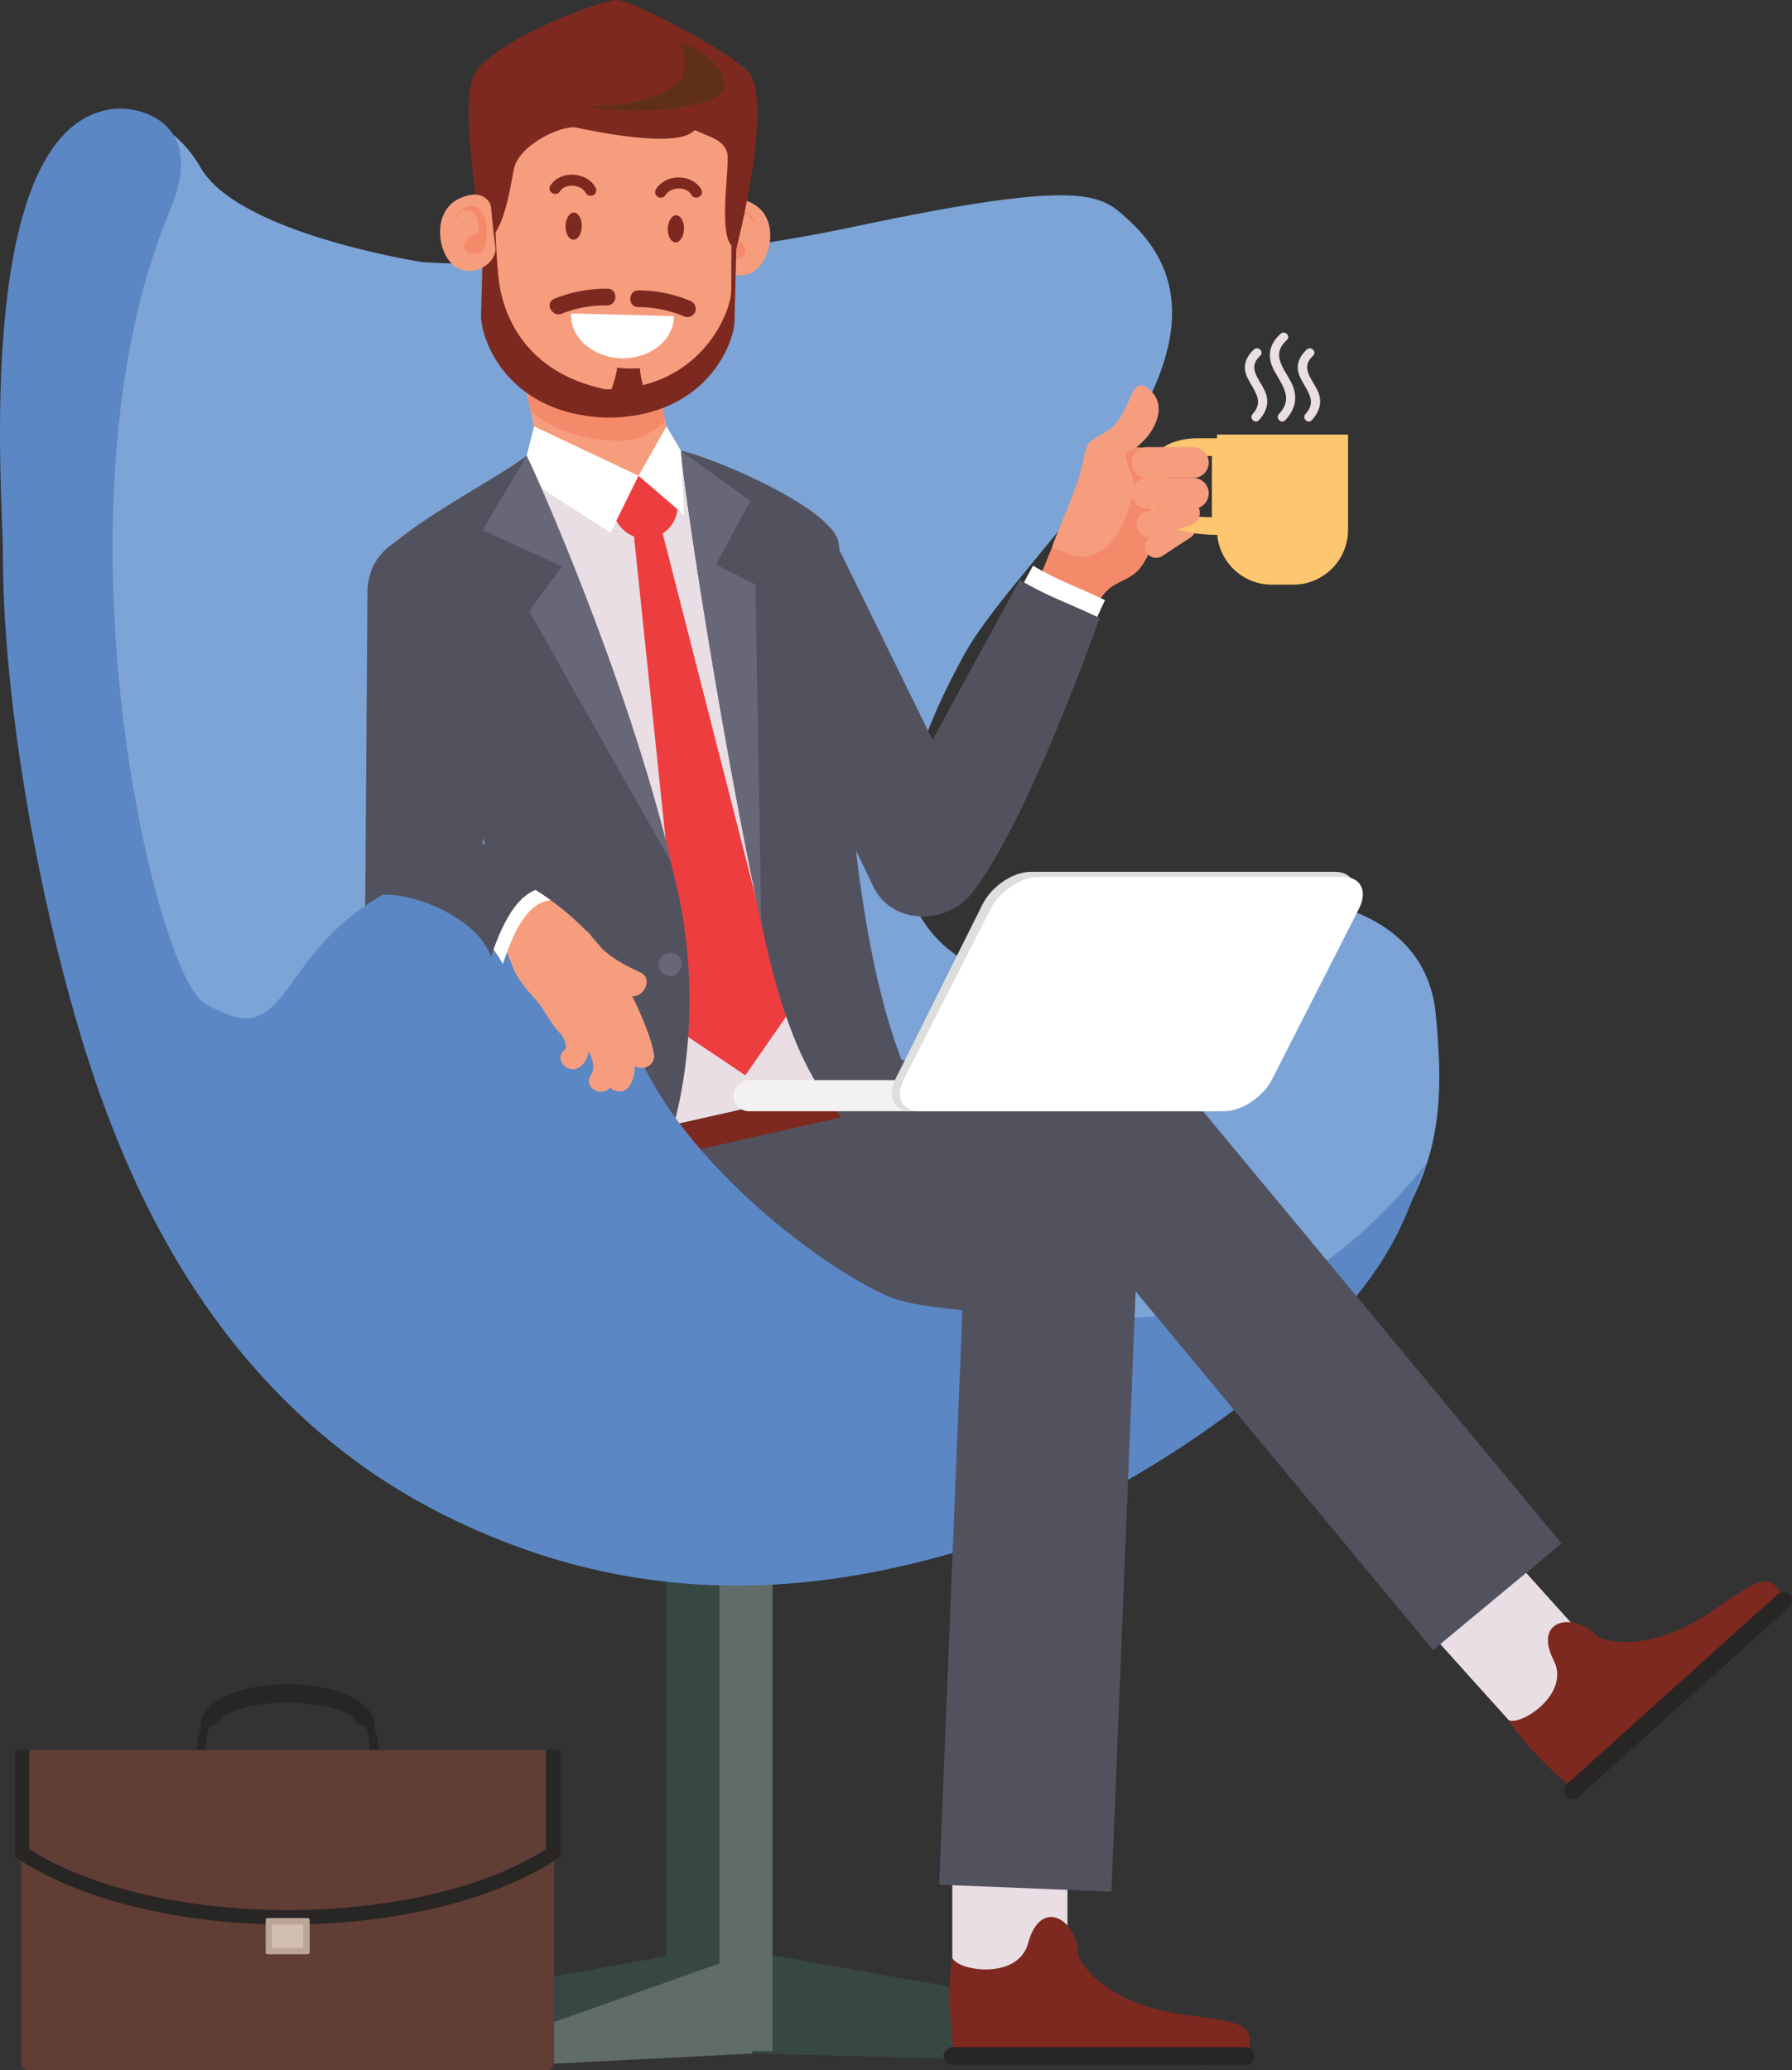 <svg xmlns="http://www.w3.org/2000/svg" width="536" height="619" viewBox="0 0 536 619"><rect x="0" y="0" width="536" height="619" fill="#333333" stroke="none"/><defs><style>.a{fill:#374744;}.b{fill:#616c68;}.c{fill:#7ca4d6;}.d{fill:#5b87c5;}.e{fill:#52525f;}.f{fill:#f58a6a;}.g{fill:#f69d7e;}.h,.i{fill:#fdc66f;}.i{opacity:0.4;mix-blend-mode:color-dodge;isolation:isolate;}.j{fill:#fff;}.k{fill:#e9dee3;}.l{fill:#7d291f;}.m,.r{fill:#282625;}.n{fill:#ee3d3f;}.o{fill:#676778;}.p{fill:#603016;}.q{fill:#603d35;}.q,.r{fill-rule:evenodd;}.s{fill:#baa597;}.t{fill:#d2beb1;}.u{fill:#f2f2f2;}.v{fill:#dedede;}</style></defs><g transform="translate(0)"><g transform="translate(72.076 423.293)"><rect class="a" width="31.736" height="189.994" transform="translate(127.223)"/><path class="a" d="M963.789,2034.657l134.9-23.951v30.445l-134.9,3.458Z" transform="translate(-963.789 -1850.397)"/><path class="b" d="M942.04,2034.657l67.6-23.951v30.445l-67.6,3.458Z" transform="translate(-856.639 -1850.397)"/><path class="a" d="M914.858,2034.657l-134.9-23.951v30.445l134.9,3.458Z" transform="translate(-626.952 -1850.397)"/><rect class="b" width="15.868" height="189.994" transform="translate(143.091)"/></g><path class="c" d="M1025.69,1378.259c-8.074-7.318-12.217-12.7-82.042,2.116s-129.07,10.579-129.07,10.579-55.013-8.463-66.3-28.211-36.405-23.487-41.694,1.155c-24.95,116.238-4.662,221.1,21.158,279.285,6.142,13.843,27.589,65.863,81.191,109.591s191.81,42.747,268.72-38.086c39.878-41.912,43.566-61.361,40.04-98.742s-52.03-38.791-71.951-31.788c-23.24,8.171-43.585,29.516-66.831,16.924-33.854-18.337-19.749-61.309-2.116-93.047S1068.486,1417.051,1025.69,1378.259Z" transform="translate(-688.231 -1312.577)"/><g transform="translate(1.559 32.492)"><path class="d" d="M734.006,1344.771c3.318-.312,26.573,2.334,14.848,30.378-37.156,88.867-4.72,228.719,10.542,237.271,28.014,15.7,21.158-13.753,55.011-32.8s63.325,11.645,74.566,43.79c11.631,33.263,54.427,67.121,76.643,76.643s89.476,10.61,118.489-4.233c20.218-10.344,37.116-31.268,40.792-35.959-5.791,12.177-7.408,28.906-36.5,56.228-22.925,21.534-60.321,46.453-93.165,56.845-38.647,12.227-95.141,25.672-161.788-7.124s-92.359-95.235-102.464-122.18c-15.516-41.379-30.65-113.319-30.563-166.452C700.449,1461.219,691.019,1348.819,734.006,1344.771Z" transform="translate(-699.563 -1344.749)"/></g><g transform="translate(217.577 99.444)"><path class="e" d="M897.885,1602.706c4.2,8.559,14.741,10.951,23.3,6.754h0a17.26,17.26,0,0,0,7.9-23.1L886.924,1500.4a17.259,17.259,0,0,0-23.1-7.9h0a17.258,17.258,0,0,0-7.9,23.1Z" transform="translate(-854.165 -1436.891)"/><g transform="translate(44.271)"><g transform="translate(44.7 15.799)"><g transform="translate(0)"><path class="f" d="M783.842,1515.448c4.633,4.571,13.125,5.728,18.45,9.381.649-5.882,3.223-13.577,8.506-16.5,3.554-1.961,6.1-2.567,8.464-6.284,3.35-5.262,4.457-12.054,5.417-18.106l5.4-15.516c-4.983-1.212-8.975-.866-13.136-1.212-1.4-.12-3.864.795-4.964.739-5.621-.261-9.853,1.537-11.574,6.911v.007c-.092.268-.169.558-.246.847C799,1480.268,785.992,1512.6,783.842,1515.448Z" transform="translate(-783.842 -1448.744)"/><path class="g" d="M778.591,1502.976a3.365,3.365,0,0,0,4.657.978l8.442-5.51a3.365,3.365,0,0,0,.979-4.656h0a3.364,3.364,0,0,0-4.656-.978l-8.442,5.51a3.365,3.365,0,0,0-.979,4.656Z" transform="translate(-742.15 -1452.947)"/><path class="g" d="M813.3,1465.389a.073.073,0,0,1-.02.008C813.28,1465.408,813.29,1465.4,813.3,1465.389Zm-13.5,5.763v-.007c.156-.733.332-1.446.536-2.138.5-1.7.9-5.212,1.855-6.487,1.389-1.856,5.247-3.076,7.2-5.016,3-2.984,3.746-5.3,5.452-9.056,1.164-2.553,2.356-4.817,5.4-2.384,6.742,5.388.839,14.889-5.057,18.408a11.341,11.341,0,0,1-1.869.911c-.177,2.595,1.685,4.972,2.159,7.581.648,3.583-.636,7.646-1.94,11.011-2.8,7.237-8.161,13.778-15.686,12l-6.538-2.372C792.347,1489.957,798.811,1475.871,799.8,1471.152Z" transform="translate(-783.238 -1445.025)"/><path class="h" d="M762.447,1462.678c.006.181.014.359.014.54v27.941a16.408,16.408,0,0,1-16.408,16.408h-6.386a16.409,16.409,0,0,1-16.409-16.408v-27.941c0-.181.008-.36.013-.54Z" transform="translate(-665.796 -1447.985)"/><path class="h" d="M780.984,1464.025h7.486a2.669,2.669,0,0,1,2.644,2.644v23.6a2.67,2.67,0,0,1-2.644,2.645c-8.652,0-19.643-1.152-22.234-11.19a16.2,16.2,0,0,1,1.714-11.444c2.653-4.571,8.1-6.12,13.035-6.252,3.413-.091,3.4,5.2,0,5.29-3.78.1-7.683,1.2-9.184,5.042a10.912,10.912,0,0,0,.093,7.59c2.862,6.038,10.969,5.675,16.577,5.675l-2.646,2.644v-23.6l2.646,2.646h-7.486C777.573,1469.316,777.573,1464.025,780.984,1464.025Z" transform="translate(-729.886 -1448.211)"/><path class="g" d="M773.33,1471.81a4.607,4.607,0,0,0,4.607,4.608h13.805a4.607,4.607,0,0,0,4.607-4.608h0a4.607,4.607,0,0,0-4.607-4.607H777.937a4.607,4.607,0,0,0-4.607,4.607Z" transform="translate(-741.359 -1448.744)"/><path class="g" d="M773.33,1482.88a4.607,4.607,0,0,0,4.607,4.607h13.805a4.606,4.606,0,0,0,4.607-4.607h0a4.606,4.606,0,0,0-4.607-4.606H777.937a4.606,4.606,0,0,0-4.607,4.606Z" transform="translate(-741.359 -1450.601)"/><path class="g" d="M776.712,1494.6a3.9,3.9,0,0,0,4.875,2.572l11.159-3.451a3.9,3.9,0,0,0,2.572-4.874h0a3.9,3.9,0,0,0-4.875-2.573l-11.16,3.451a3.9,3.9,0,0,0-2.571,4.875Z" transform="translate(-743.172 -1451.913)"/></g><path class="i" d="M727.983,1486.046a4.54,4.54,0,0,0,4.54,4.54h0a4.54,4.54,0,0,0,4.54-4.54v-13.983a4.54,4.54,0,0,0-4.54-4.54h0a4.54,4.54,0,0,0-4.54,4.54Z" transform="translate(-644.331 -1448.798)"/></g><g transform="translate(0 69.729)"><path class="j" d="M829.974,1543.082c-1.417-.894-2.841-1.78-4.277-2.643-4.867-2.928-10.05-5.335-15.08-7.982l12.349-22.636c8.554,4.973,12.63,5.968,21.523,10.28l-11.43,24.709Q831.526,1543.931,829.974,1543.082Z" transform="translate(-775.833 -1509.821)"/><path class="e" d="M814,1591.386l41.722-76.477c9.488,5.516,14.011,6.62,23.876,11.4,0,0-20.139,57.651-36.971,80.67-5.252,7.182-12.518,9.41-20.619,5.733A16.111,16.111,0,0,1,814,1591.386Z" transform="translate(-812.555 -1510.674)"/></g><g transform="translate(110.513)"><path class="k" d="M735.608,1451.327c3.62-3.905.266-7.057-1.563-10.831-1.558-3.215-.6-6.1,1.94-8.448,1.251-1.155,3.126.711,1.87,1.87-3.851,3.559-.47,6.659,1.3,10.307,1.61,3.318.748,6.354-1.679,8.972-1.162,1.253-3.028-.622-1.869-1.871Z" transform="translate(-717.476 -1426.989)"/><path class="k" d="M744.992,1450.381c4.351-4.621,1.009-8.474-1.459-12.989-2.245-4.106-1.516-7.857,1.929-10.991,1.259-1.145,3.135.72,1.87,1.87-4.643,4.225-1.268,7.933,1.12,12.311,2.31,4.235,1.7,8.178-1.591,11.67-1.172,1.243-3.038-.631-1.87-1.871Z" transform="translate(-734.791 -1426.042)"/><path class="k" d="M754.61,1451.327c3.62-3.905.267-7.057-1.563-10.831-1.558-3.215-.6-6.1,1.94-8.448,1.251-1.155,3.126.711,1.87,1.87-3.851,3.559-.47,6.659,1.3,10.307,1.61,3.319.748,6.354-1.679,8.972-1.162,1.253-3.028-.622-1.869-1.871Z" transform="translate(-752.294 -1426.989)"/></g></g></g><path class="e" d="M812.892,1675.516h59.95c-.222-2.487,1.63,1.2,3,2.631,2.242,2.342,4.245,4.938,6.348,7.4,4.767,5.583,9.288,10.62,15.5,14.653a136.76,136.76,0,0,0,32.465,15.674c11.743,3.9,39.911,7.177,42.141,21.707,6.555,42.724-132.957,20.526-142.3,18.179C796.064,1747.236,795.917,1699.149,812.892,1675.516Z" transform="translate(-633.643 -1369.409)"/><path class="e" d="M794.03,1709.539c-.763,11.741-6.071,23.936,15.893,25.366l83.467,2.456c21.96,1.431,24.322.072,25.086-11.669l-22.958-38.483c-21.963-1.431-98.336,1.31-99.1,13.05Z" transform="translate(-572.706 -1371.388)"/><path class="e" d="M1037.271,1612.681c0,9.533,8.413,16.323,17.946,16.323h0a17.259,17.259,0,0,0,17.259-17.259V1516a17.26,17.26,0,0,0-17.259-17.26h0a17.26,17.26,0,0,0-17.259,17.26Z" transform="translate(-928.047 -1339.115)"/><g transform="translate(293.305 296.907)"><g transform="translate(122.353 155.588)"><rect class="k" width="66.617" height="33.349" transform="translate(44.573 71.822) rotate(-131.997)"/><g transform="translate(35.475 20.444)"><path class="l" d="M646.322,1882.409,583.36,1939.1c-12.985-10.81-18.694-20-18.694-20,3.6,2.04,18.707-7.737,13.607-17.777-6.389-12.585,6.342-14.652,13.235-6.995,4.584,2.064,16.1,3.4,31.488-6.083,4.765-2.937,9.269-6.649,14.243-9.23,2.571-1.335,5.514-1.97,7.209-.092C645.316,1879.881,646.4,1880.816,646.322,1882.409Z" transform="translate(-564.666 -1877.746)"/><path class="m" d="M628.436,1882.315a2.908,2.908,0,0,1-.6,4.031l-62.384,56.168a2.9,2.9,0,0,1-4.069.17h0a2.9,2.9,0,0,1,.6-4.027l62.383-56.167a2.906,2.906,0,0,1,4.068-.176Z" transform="translate(-544.145 -1878.386)"/></g></g><path class="e" d="M778.986,1862.733,647.413,1704.161c-6.492-7.826-4.426-20.254,4.617-27.761l5.657-4.694c9.045-7.5,21.642-7.243,28.136.584L817.4,1830.86Z" transform="translate(-643.628 -1666.244)"/></g><g transform="translate(110.889 0)"><path class="k" d="M913.6,1473.806l30,197.46,60.989-13.748-43.065-191.13-4.4-7.5Z" transform="translate(-868.662 -1331.398)"/><g transform="translate(41.819 87.814)"><path class="g" d="M968.842,1419.716,979.276,1466l27.588-.267,10.108-8.231-10.433-46.282Z" transform="translate(-968.842 -1411.217)"/><path class="f" d="M1008.78,1416.4l7.6,33.692c-3,2.413-6.092,5.78-12.788,5.956-11.464.3-23.361-4.291-27.54-9.131l-4.964-22.018Z" transform="translate(-970.11 -1412.087)"/></g><g transform="translate(72.198 141.8)"><path class="n" d="M967.072,1487.453a9.653,9.653,0,0,0,11.3,7.664h0a9.651,9.651,0,0,0,7.68-11.287l-.256-1.343c-1-5.234-4.856-7.15-10.1-6.151l-1.42.272c-5.242,1-8.461,4.267-7.462,9.5Z" transform="translate(-966.634 -1476.081)"/><path class="n" d="M943.81,1646.193l17.715,11.872,12.242-17.591-38.644-151.023-7.53,1.438Z" transform="translate(-921.684 -1478.323)"/></g><g transform="translate(45.15 127.486)"><path class="j" d="M972.667,1458.883l-8.362,14.773,13.627,11.734-.863-19Z" transform="translate(-929.359 -1458.883)"/><path class="j" d="M984.376,1458.883l31.251,14.773-8.4,17.024L980.679,1473.6Z" transform="translate(-980.679 -1458.883)"/></g><rect class="l" width="8.864" height="91.984" transform="matrix(-0.22, -0.976, 0.976, -0.22, 70.019, 350.063)"/><path class="e" d="M949.646,1671.7l-24.465.866c-14.757-13.321-22.655-31.624-29.489-63.628-12.435-58.222-24.1-136.209-23.963-141.026l0-.059a.9.9,0,0,1,.022-.225c11.911,2.924,45.441,17.575,47.077,27.575C920.456,1505.138,916.627,1631.415,949.646,1671.7Z" transform="translate(-778.87 -1332.864)"/><g transform="translate(92.91 134.973)"><g transform="translate(0)"><path class="o" d="M946.89,1501.683l11.814,5.995,1.763,101.3c-13.358-62.318-23.977-135.661-23.912-140.8l0-.062.018-.24,20.593,14.825Z" transform="translate(-936.554 -1467.88)"/></g></g><g transform="translate(0 136.258)"><path class="e" d="M1014.41,1641.18c.24,1.779,7.153,31.28-2.919,56.307l37.47-16.038c7.922-18.6,12.454-51.547,4.812-83.708-13.9-58.51-42.36-121.894-44.6-126.224l-.027-.052c-.071-.13-.139-2.044-.148-2.042-9.823,7.88-49.348,27.023-46.5,36.853C965.34,1516.042,1009.617,1605.989,1014.41,1641.18Z" transform="translate(-962.358 -1469.422)"/><g transform="translate(33.484)"><g transform="translate(0)"><path class="o" d="M992.586,1502.546l-9.822,13.36,42.547,75.267c-13.235-55.558-41.105-117.652-43.291-121.75l-13.159,22.234Z" transform="translate(-968.861 -1469.422)"/></g></g><path class="o" d="M972.058,1650.5a3.413,3.413,0,1,1-4-2.282A3.261,3.261,0,0,1,972.058,1650.5Z" transform="translate(-879.28 -1499.392)"/></g><g transform="translate(20.738)"><g transform="translate(81.907 59.451)"><path class="g" d="M933.422,1392.338c-1.23,6.338,10.871,12.806,15.591,1.677,2.124-5.009,2.3-14.514-7.532-16.728-2.792-.629-5.529.807-6.134,3.307C935.347,1380.594,934.585,1386.357,933.422,1392.338Z" transform="translate(-933.335 -1377.14)"/><path class="f" d="M939.278,1385.106c.678-2.11,2.534-4.167,4.93-3.705,1.938.375,4.308,2.538,4.017,4.718-.488-2.125-2.573-4.562-4.886-3.221-1.984,1.153-2.126,4.012-2.071,6.091,10.231,5.729-2.2,10.31-2.579,2.715A20.653,20.653,0,0,1,939.278,1385.106Z" transform="translate(-935.822 -1377.844)"/></g><g transform="translate(8.546)"><g transform="translate(3.712 18.708)"><path class="g" d="M984.075,1328.209v0c-.031,0-.061,0-.089,0s-.061,0-.09,0v0c-20.985-.356-37.962,4.883-38.146,11.861l-1.606,61.28c-.184,7.015,7.395,29.451,37.027,30.77v.005c.031,0,.06,0,.089,0s.06,0,.091,0v0c29.661.235,38.4-21.774,38.588-28.788l1.608-61.279C1021.729,1335.073,1005.049,1328.953,984.075,1328.209Z" transform="translate(-944.037 -1328.187)"/><g transform="translate(0 9.67)"><g transform="translate(20.464 23.849)"><g transform="translate(0)"><g transform="translate(4.818 11.344)"><g transform="translate(0)"><path class="l" d="M964.343,1387.044c-.059,2.238.977,4.083,2.316,4.118s2.469-1.753,2.527-3.989-.977-4.085-2.315-4.119S964.4,1384.806,964.343,1387.044Z" transform="translate(-933.769 -1382.252)"/><path class="l" d="M1005.915,1386.209c-.059,2.239-1.191,4.026-2.529,3.99s-2.375-1.878-2.316-4.117,1.191-4.026,2.529-3.992S1005.973,1383.97,1005.915,1386.209Z" transform="translate(-1001.068 -1382.09)"/></g></g><path class="l" d="M971.663,1373.063c-2.79-4.827-10.657-4.74-13.551-.055a1.671,1.671,0,0,0,2.839,1.76c1.558-2.525,6.237-2.773,7.784-.1,1.075,1.86,4.008.262,2.928-1.608Z" transform="translate(-926.26 -1368.63)"/><path class="l" d="M998.941,1373.469c1.684-2.588,6.343-2.1,7.768.506a1.672,1.672,0,0,0,2.929-1.61c-2.643-4.83-10.5-5.328-13.536-.655-1.176,1.811,1.67,3.56,2.84,1.759Z" transform="translate(-995.822 -1368.461)"/></g><path class="j" d="M998.738,1419.13c0,.079,0,.16,0,.241-.186,7.047-7.224,12.578-15.724,12.355s-15.238-6.115-15.053-13.162c0-.082.006-.161.01-.24Z" transform="translate(-961.511 -1376.823)"/><g transform="translate(0.031 34.099)"><g transform="translate(0)"><g transform="translate(0)"><path class="l" d="M992.758,1416.864a34.647,34.647,0,0,1,13.432-2.43c3.226-.025,3.367-5.029.131-5a40.9,40.9,0,0,0-15.979,3.046c-2.964,1.278-.53,5.656,2.417,4.387Z" transform="translate(-988.994 -1409.431)"/></g><g transform="translate(24.15 0.506)"><path class="l" d="M977.9,1413.13a39.63,39.63,0,0,0-15.322-3.091c-3.231-.08-3.362,4.925-.131,5a35.9,35.9,0,0,1,13.994,2.877,2.508,2.508,0,0,0,3.127-1.666,2.563,2.563,0,0,0-1.668-3.123Z" transform="translate(-960.087 -1410.038)"/></g></g></g></g><g transform="translate(0)"><path class="l" d="M1021.672,1346.234l-1.606,61.279c-.185,7.016-8.929,29.022-38.59,28.788v0l-.178-.006v0c-29.632-1.319-37.211-23.756-37.027-30.772l1.606-61.278a6.153,6.153,0,0,1,2.579-4.442s-.811,42.49,1.278,56.453c1.424,9.514,7.711,26.567,31.791,31.591v0l.166,0v-.006c27.736.184,37.229-22.405,37.413-29.419l.224-56.769A6.149,6.149,0,0,1,1021.672,1346.234Z" transform="translate(-944.268 -1339.806)"/><path class="l" d="M983.388,1450.208l-.281-.043-.285.027c.007-.021.011-.047.017-.07l-7.191-1.1c1.947-.864,4.379-9.76,4.382-11.264a28.633,28.633,0,0,0,6.8.179c-.073,1.5,1.889,10.513,3.787,11.477l-7.239.727C983.381,1450.161,983.383,1450.186,983.388,1450.208Z" transform="translate(-939.327 -1356.232)"/></g></g></g><g transform="translate(0)"><path class="l" d="M1021.316,1326.853c-6.443-6.357-36.023-21.9-39.11-21.114-4.654-.156-39.2,12.872-43.027,23.16-4.082,10.969,3.073,49.15,3.073,49.15,6.374-.927,8.391-18.471,9.279-22.1,1.752-7.152,14.426-12.944,18.58-12.078,35.169,7.327,34.461.211,35.7.827,3.8,1.892,8.125,2.552,9.409,6.583,1.134,3.556-3.539,27.491,2.777,28.75C1018,1380.034,1029.653,1335.078,1021.316,1326.853Z" transform="translate(-937.921 -1305.71)"/><g transform="translate(34.146 12.612)"><path class="p" d="M991.688,1330.767c-1.518-4.1-8.618-8.773-12.661-9.9,2.187,5.794,2.755,10.955-3.881,14.369-7.958,4.095-16.489,4.871-25.218,4.714a85.754,85.754,0,0,0,33.13-.378C987.733,1338.514,994.017,1337.055,991.688,1330.767Z" transform="translate(-949.929 -1320.864)"/></g></g></g><g transform="translate(0 58.175)"><path class="g" d="M1048.61,1391.147c.9,6.394-11.526,12.218-15.655.854-1.859-5.111-1.536-14.613,8.4-16.307,2.822-.482,5.48,1.1,5.952,3.624C1047.3,1379.317,1047.764,1385.113,1048.61,1391.147Z" transform="translate(-1032.068 -1375.607)"/><path class="f" d="M1044.192,1383.74c-.568-2.143-2.312-4.294-4.73-3.958-1.955.272-4.435,2.307-4.258,4.5.6-2.1,2.809-4.422,5.046-2.962,1.921,1.255,1.914,4.117,1.75,6.192-10.517,5.182,1.658,10.411,2.432,2.846A20.638,20.638,0,0,0,1044.192,1383.74Z" transform="translate(-1030.597 -1376.302)"/></g></g></g><g transform="translate(0 32.492)"><path class="d" d="M888.608,1344.771c3.317-.312,26.573,2.334,14.848,30.378-37.156,88.867-4.721,228.719,10.542,237.271,28.015,15.7,21.157-13.753,55.01-32.8s63.326,11.645,74.567,43.79c11.631,33.263,54.427,67.121,76.643,76.643,6.536,2.8,19.953,3.775,32.166,4.926l-2.979,68.091c-38.634,12.191-94.954,25.412-161.354-7.259-66.649-32.795-92.359-95.235-102.463-122.18-15.517-41.379-30.65-113.319-30.562-166.452C855.05,1461.219,845.621,1348.819,888.608,1344.771Z" transform="translate(-854.165 -1344.749)"/></g><g transform="translate(109.068 251.954)"><g transform="translate(32.977 9.525)"><g transform="translate(0)"><g transform="translate(25.166 18.925)"><path class="g" d="M981.567,1645.594c4.577,5.545,6.075,1.288,10.471,6.981,3.9,5.05,11.069,20.26,11.911,26.713.57,4.4-6.214,5.761-6.792,1.327-.754-5.775-4.208-10.694-7.719-15.168-4.138-5.275-8.8-10.117-13.065-15.286-2.836-3.432,2.351-8.01,5.194-4.567Z" transform="translate(-975.551 -1644.373)"/></g><g transform="translate(23.993 23.789)"><path class="g" d="M988.87,1651.852c3.964,6.773,8.988,12.854,13,19.6,3.064,5.157,6.541,12.447,2.88,18.185-2.383,3.742-8.523.547-6.125-3.215,1.052-1.649.867-3.2.213-5.353a34.483,34.483,0,0,0-4.092-8c-3.74-5.964-8.187-11.464-11.741-17.547-2.247-3.844,3.612-7.519,5.865-3.666Z" transform="translate(-982.501 -1650.217)"/></g><g transform="translate(18.511 23.888)"><path class="g" d="M995.46,1651.971c3.96,6.772,8.987,12.849,13,19.6,3.064,5.156,6.54,12.444,2.882,18.189-2.387,3.737-8.527.541-6.126-3.218,1.051-1.652.869-3.2.213-5.353a34.286,34.286,0,0,0-4.091-8.005c-3.74-5.963-8.185-11.467-11.741-17.546-2.249-3.843,3.612-7.52,5.868-3.664Z" transform="translate(-989.087 -1650.336)"/></g><g transform="translate(11.185 22.798)"><path class="g" d="M1005.293,1650.656c3.741,6.366,8.807,11.777,12.944,17.868,2.918,4.3,5.859,10.718,1.233,14.981-3.264,3-8.371-1.662-5.1-4.683.746-.685.519-.185.682-1.095-.11.605-.09-.5-.093-.525.026.274-.29-.863-.35-1.042-.787-2.255-2.515-4.429-3.944-6.377-3.765-5.144-8-9.947-11.241-15.463-2.257-3.836,3.606-7.512,5.866-3.664Z" transform="translate(-998.919 -1649.026)"/></g><g transform="translate(0)"><path class="g" d="M991.61,1644.908c-2.206-5.065-5.078-6.526-9.593-10.132l7.329-13.141c7.524,1.1,32.381,15.8,40.886,40.356-5.576,3.48-11.4,7.722-18.393,9.009-4.765.875-8.484-8.556-11.312-11.612C993.2,1651.469,993.71,1649.727,991.61,1644.908Z" transform="translate(-982.017 -1621.635)"/></g><path class="g" d="M985.691,1643.066c3.475,5.333,9.061,8.519,14.734,11.07,4.66,2.095.622,8.931-4,6.852-6.985-3.14-13.34-7.408-17.581-13.917-2.8-4.3,4.07-8.272,6.851-4Z" transform="translate(-951.084 -1624.922)"/></g></g><path class="j" d="M1060.636,1628.278c-7.67.682-11.663,11.316-14.311,19.048-5.227-9.757-22.947-26.568-33.61-22.407C1025.107,1601.365,1060.636,1628.278,1060.636,1628.278Z" transform="translate(-1004.993 -1611.04)"/><path class="e" d="M1067.736,1617.972l-3.527,5.641c-9.813-.306-14.808,13.1-17.457,20.832-3.439-12-27.084-21.9-37.746-17.741C1017.16,1604.924,1051.669,1607.645,1067.736,1617.972Z" transform="translate(-1009.007 -1610.19)"/></g><g transform="translate(280.915 294.832)"><rect class="k" width="34.452" height="68.821" transform="translate(3.921 235.622)"/><path class="e" d="M796.224,1932.484l9.93-245.707c.49-12.128,1.4-24.911,32.077-22.795,12.112.835,19.932,12.748,19.443,24.875l-9.929,245.706Z" transform="translate(-796.224 -1663.751)"/><g transform="translate(1.243 278.396)"><path class="l" d="M847.248,2038.578H759.723c-2.5-17.274-.526-28.277-.526-28.277,1.35,4.052,19.707,6.992,22.736-4.242,3.794-14.078,15-6.866,15,3.778,2.092,4.755,10.011,13.745,28.38,17.1,5.688,1.038,11.713,1.3,17.316,2.76,2.9.753,5.593,2.3,5.6,4.913C848.222,2035.942,848.408,2037.409,847.248,2038.578Z" transform="translate(-756.572 -1998.242)"/><path class="m" d="M849.808,2047.679a3,3,0,0,1-3.244,2.681H759.842a3,3,0,0,1-3.241-2.681h0a3,3,0,0,1,3.241-2.679h86.722a3,3,0,0,1,3.244,2.679Z" transform="translate(-756.601 -2006.083)"/></g></g><g transform="translate(4.506 503.615)"><path class="q" d="M1172.743,1939.968H1013.313v92.056a2.193,2.193,0,0,0,2.121,2.218h155.187a2.191,2.191,0,0,0,2.121-2.218Z" transform="translate(-1011.489 -1918.856)"/><path class="r" d="M1130.869,1934.82a24.1,24.1,0,0,0-1.655-7.984,1.063,1.063,0,0,0,.319-1.329c-.035-.122-.073-.241-.115-.362l-.006.005c-4.761-14.063-46.873-14.063-51.635,0l-.006-.005c-.041.121-.079.24-.114.362a1.063,1.063,0,0,0,.317,1.329,24.1,24.1,0,0,0-1.656,7.984h2.731a22.786,22.786,0,0,1,1.236-7.682,5.585,5.585,0,0,0,2.775-1.252c4.243-7.658,36.823-7.658,41.068,0a5.58,5.58,0,0,0,2.775,1.252,22.8,22.8,0,0,1,1.236,7.682Z" transform="translate(-1022.055 -1914.602)"/><g transform="translate(0 19.64)"><path class="r" d="M1174.2,1938.2c0,.063,0,.125,0,.185v31.791c-17.817,12.211-47.688,20.223-81.538,20.223s-63.724-8.012-81.54-20.223v-31.791c0-.059,0-.122,0-.185Z" transform="translate(-1011.121 -1938.2)"/><path class="q" d="M1016.248,1938.2H1170.79v29.682c-21.22,13.583-52.847,18.249-77.271,18.249s-56.053-4.666-77.271-18.249Z" transform="translate(-1011.979 -1938.2)"/></g><g transform="translate(74.958 69.926)"><g transform="translate(0)"><path class="s" d="M.6,0H12.566a.6.6,0,0,1,.6.6v9.632a.6.6,0,0,1-.6.6H.6a.6.6,0,0,1-.6-.6V.6A.6.6,0,0,1,.6,0Z"/><path class="t" d="M.657,0H8.751a.66.66,0,0,1,.66.66V6.412a.66.66,0,0,1-.66.66H.66A.66.66,0,0,1,0,6.412V.657A.657.657,0,0,1,.657,0Z" transform="translate(1.875 1.879)"/></g></g></g><g transform="translate(219.368 260.702)"><path class="u" d="M786.6,1700.234a4.642,4.642,0,0,0,4.642,4.643H913.018a4.644,4.644,0,0,0,4.643-4.643h0a4.644,4.644,0,0,0-4.643-4.644H791.238a4.642,4.642,0,0,0-4.642,4.644Z" transform="translate(-786.596 -1633.303)"/><g transform="translate(47.347)"><path class="v" d="M721.962,1682.619c-2.672,5.361-.586,9.708,4.66,9.708h91.146c5.247,0,11.668-4.347,14.341-9.708l26.005-52.156c2.675-5.362.588-9.71-4.658-9.71H762.31c-5.248,0-11.667,4.347-14.341,9.71Z" transform="translate(-720.799 -1620.753)"/><path class="j" d="M719.023,1683.136c-2.673,5.246-.587,9.5,4.659,9.5h91.146c5.248,0,11.669-4.254,14.343-9.5l26-51.041c2.673-5.246.587-9.5-4.66-9.5H759.372c-5.246,0-11.668,4.255-14.341,9.5Z" transform="translate(-715.413 -1621.062)"/></g></g></g></svg>